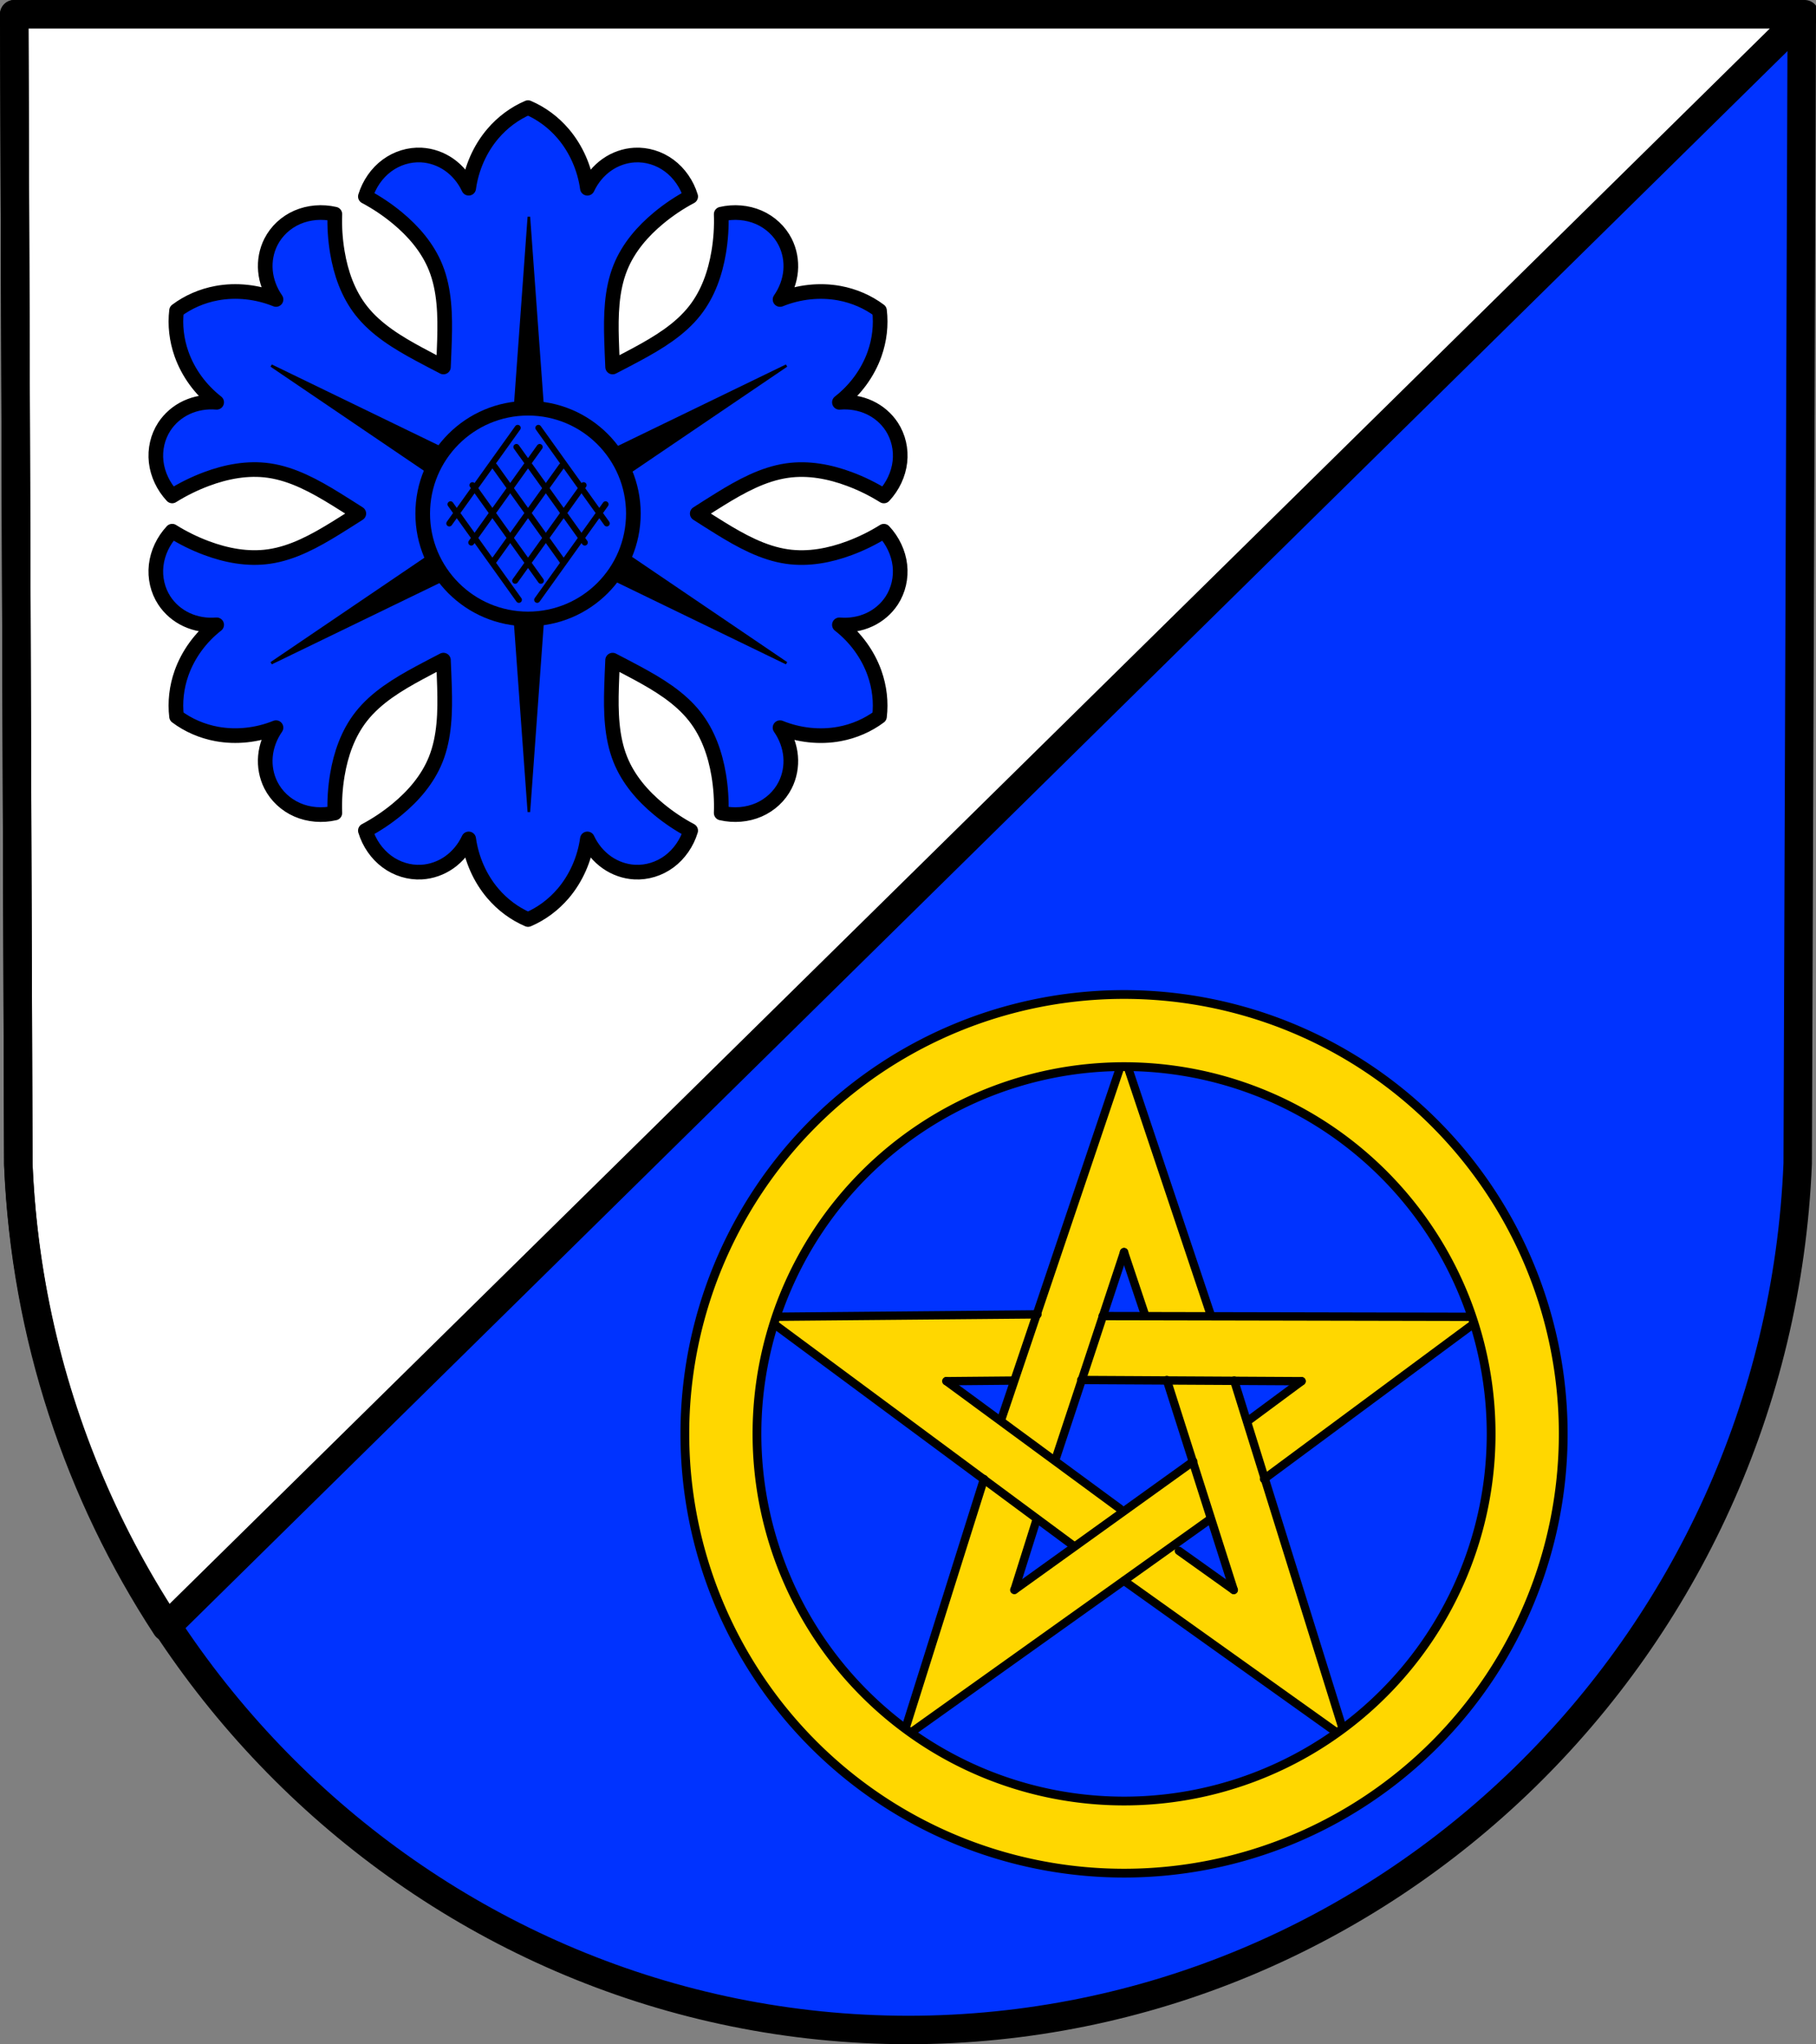 <?xml version="1.0" encoding="UTF-8" standalone="no"?>
<!-- Created with Inkscape (http://www.inkscape.org/) -->

<svg
   xmlns:dc="http://purl.org/dc/elements/1.1/"
   xmlns:cc="http://creativecommons.org/ns#"
   xmlns:rdf="http://www.w3.org/1999/02/22-rdf-syntax-ns#"
   xmlns:svg="http://www.w3.org/2000/svg"
   xmlns="http://www.w3.org/2000/svg"
   xmlns:sodipodi="http://sodipodi.sourceforge.net/DTD/sodipodi-0.dtd"
   xmlns:inkscape="http://www.inkscape.org/namespaces/inkscape"
   width="185.892mm"
   height="209.189mm"
   viewBox="0 0 185.892 209.189"
   version="1.1"
   id="svg3845"
   inkscape:version="0.92.4 (5da689c313, 2019-01-14)"
   sodipodi:docname="DEU Preist COA.svg">
  <rect x="0" y="0" width="185.892" height="209.189" fill="#808080" stroke="none"/>
  <defs
     id="defs3839">
    <inkscape:path-effect
       effect="spiro"
       id="path-effect1615-1-3-9-3"
       is_visible="true" />
    <inkscape:path-effect
       effect="spiro"
       id="path-effect1615-5-4-0"
       is_visible="true" />
    <inkscape:path-effect
       effect="spiro"
       id="path-effect1615-1-0-8"
       is_visible="true" />
    <inkscape:path-effect
       effect="spiro"
       id="path-effect1615-4-1"
       is_visible="true" />
    <inkscape:path-effect
       effect="spiro"
       id="path-effect1615-1-3-9"
       is_visible="true" />
    <inkscape:path-effect
       effect="spiro"
       id="path-effect1615-5-4"
       is_visible="true" />
    <inkscape:path-effect
       effect="spiro"
       id="path-effect1615-1-0"
       is_visible="true" />
    <inkscape:path-effect
       effect="spiro"
       id="path-effect1615-4"
       is_visible="true" />
    <inkscape:path-effect
       effect="spiro"
       id="path-effect1615-1-3"
       is_visible="true" />
    <inkscape:path-effect
       effect="spiro"
       id="path-effect1615-5"
       is_visible="true" />
    <inkscape:path-effect
       effect="spiro"
       id="path-effect1615-1"
       is_visible="true" />
    <inkscape:path-effect
       effect="spiro"
       id="path-effect1615"
       is_visible="true" />
  </defs>
  <sodipodi:namedview
     id="base"
     pagecolor="#ffffff"
     bordercolor="#666666"
     borderopacity="1.0"
     inkscape:pageopacity="0.0"
     inkscape:pageshadow="2"
     inkscape:zoom="0.69311438"
     inkscape:cx="351.29163"
     inkscape:cy="395.31716"
     inkscape:document-units="mm"
     inkscape:current-layer="layer1"
     showgrid="false"
     inkscape:window-width="1366"
     inkscape:window-height="745"
     inkscape:window-x="-8"
     inkscape:window-y="-8"
     inkscape:window-maximized="1"
     fit-margin-top="0"
     fit-margin-left="0"
     fit-margin-right="0"
     fit-margin-bottom="0"
     inkscape:snap-midpoints="true"
     inkscape:snap-smooth-nodes="true"
     inkscape:snap-nodes="true" />
  <g
     inkscape:label="Ebene 1"
     inkscape:groupmode="layer"
     id="layer1"
     transform="translate(-10.454,-4.649)">
    <path
       style="fill:#0033ff;fill-opacity:1;fill-rule:evenodd;stroke:none;stroke-width:2.91;stroke-linecap:round;stroke-linejoin:round;stroke-miterlimit:4;stroke-dasharray:none;stroke-opacity:1"
       inkscape:connector-curvature="0"
       d="M 194.891,6.104 194.473,123.707 c -2.037,49.469 -42.275,88.648 -91.072,88.675 -48.754,-0.061 -89.007,-39.254 -91.072,-88.675 L 11.91,6.104 h 91.489 z"
       id="path10563-0-6-0-3"
       sodipodi:nodetypes="ccccccc" />
    <path
       style="fill:#ffffff;stroke:#000000;stroke-width:11;stroke-linecap:butt;stroke-linejoin:round;stroke-miterlimit:4;stroke-dasharray:none;stroke-opacity:1"
       d="M 5.5 5.5 L 7.08 449.984 C 9.832 515.828 30.537 576.853 64.242 628.305 L 697.084 5.5 L 351.283 5.5 L 5.5 5.5 z "
       transform="matrix(0.265,0,0,0.265,10.454,4.649)"
       id="path4876" />
    <path
       style="fill:none;fill-rule:evenodd;stroke:#000000;stroke-width:2.91;stroke-linecap:round;stroke-linejoin:round;stroke-miterlimit:4;stroke-dasharray:none;stroke-opacity:1"
       inkscape:connector-curvature="0"
       d="M 194.891,6.104 194.473,123.707 c -2.037,49.469 -42.275,88.648 -91.072,88.675 -48.754,-0.061 -89.007,-39.254 -91.072,-88.675 L 11.91,6.104 h 91.489 z"
       id="path10563-0-6-0"
       sodipodi:nodetypes="ccccccc" />
    <path
       style="fill:#0033ff;fill-opacity:1;stroke:#000000;stroke-width:1.499;stroke-linecap:round;stroke-linejoin:round;stroke-miterlimit:4;stroke-dasharray:none;stroke-opacity:1"
       d="m 64.506,15.662 c -1.365,0.583 -2.606,1.502 -3.6,2.668 -1.314,1.54 -2.188,3.51 -2.475,5.58 -0.453,-0.971 -1.149,-1.808 -1.994,-2.402 -0.845,-0.593 -1.837,-0.94 -2.844,-0.994 -1.245,-0.067 -2.506,0.318 -3.534,1.078 -1.027,0.76 -1.814,1.891 -2.204,3.167 1.15,0.61 2.244,1.343 3.262,2.183 1.645,1.359 3.115,3.043 3.938,5.094 0.923,2.302 0.972,4.892 0.899,7.399 -0.027,0.922 -0.068,1.846 -0.109,2.769 -0.821,-0.426 -1.642,-0.851 -2.454,-1.289 -2.208,-1.19 -4.426,-2.528 -5.958,-4.479 -1.365,-1.738 -2.089,-3.853 -2.443,-5.957 -0.219,-1.302 -0.306,-2.615 -0.259,-3.917 -1.3,-0.301 -2.673,-0.185 -3.845,0.324 -1.172,0.51 -2.136,1.41 -2.7,2.522 -0.456,0.899 -0.653,1.932 -0.561,2.96 0.091,1.028 0.469,2.049 1.083,2.927 -1.936,-0.786 -4.079,-1.013 -6.07,-0.646 -1.506,0.278 -2.923,0.893 -4.111,1.784 -0.178,1.474 -0.001,3.008 0.511,4.451 0.677,1.908 1.946,3.649 3.594,4.933 -1.067,-0.093 -2.141,0.091 -3.077,0.526 -0.936,0.435 -1.732,1.121 -2.283,1.966 -0.68,1.044 -0.978,2.329 -0.834,3.599 0.145,1.27 0.731,2.517 1.641,3.492 1.104,-0.691 2.285,-1.272 3.522,-1.734 2,-0.746 4.193,-1.177 6.38,-0.864 2.456,0.352 4.723,1.604 6.858,2.921 0.785,0.484 1.565,0.982 2.344,1.479 -0.779,0.498 -1.558,0.996 -2.344,1.48 -2.135,1.317 -4.402,2.569 -6.858,2.92 -2.188,0.313 -4.381,-0.117 -6.38,-0.862 -1.237,-0.461 -2.418,-1.043 -3.522,-1.734 -0.911,0.975 -1.496,2.222 -1.641,3.492 -0.145,1.27 0.153,2.555 0.834,3.599 0.551,0.845 1.347,1.53 2.283,1.965 0.936,0.435 2.009,0.618 3.077,0.526 -1.648,1.284 -2.918,3.026 -3.595,4.933 -0.512,1.444 -0.687,2.978 -0.51,4.452 1.188,0.891 2.604,1.505 4.11,1.783 1.991,0.367 4.134,0.139 6.07,-0.646 -0.614,0.878 -0.991,1.9 -1.083,2.928 -0.091,1.028 0.105,2.06 0.561,2.96 0.564,1.111 1.528,2.012 2.7,2.522 1.172,0.51 2.545,0.626 3.845,0.325 -0.047,-1.301 0.041,-2.615 0.26,-3.917 0.354,-2.104 1.078,-4.22 2.443,-5.958 1.532,-1.951 3.75,-3.288 5.958,-4.479 0.812,-0.438 1.633,-0.864 2.454,-1.29 0.042,0.924 0.083,1.847 0.109,2.77 0.073,2.507 0.024,5.097 -0.899,7.399 -0.823,2.051 -2.292,3.735 -3.938,5.094 -1.018,0.841 -2.112,1.573 -3.262,2.183 0.389,1.276 1.176,2.407 2.204,3.167 1.027,0.76 2.289,1.145 3.534,1.078 1.007,-0.054 1.999,-0.401 2.844,-0.994 0.845,-0.593 1.54,-1.431 1.994,-2.402 0.288,2.069 1.162,4.039 2.475,5.58 0.994,1.166 2.235,2.085 3.6,2.668 1.365,-0.583 2.605,-1.502 3.599,-2.668 1.313,-1.54 2.188,-3.51 2.475,-5.58 0.453,0.971 1.149,1.808 1.994,2.402 0.845,0.593 1.837,0.94 2.844,0.994 1.245,0.067 2.506,-0.318 3.533,-1.078 1.027,-0.76 1.815,-1.891 2.204,-3.167 -1.15,-0.61 -2.245,-1.343 -3.263,-2.183 -1.645,-1.359 -3.115,-3.043 -3.938,-5.094 -0.923,-2.302 -0.973,-4.892 -0.9,-7.399 0.027,-0.922 0.068,-1.845 0.11,-2.769 0.821,0.426 1.641,0.851 2.454,1.289 2.208,1.19 4.426,2.528 5.958,4.479 1.365,1.738 2.088,3.853 2.443,5.958 0.219,1.302 0.306,2.615 0.259,3.917 1.3,0.301 2.673,0.185 3.845,-0.325 1.172,-0.51 2.136,-1.41 2.7,-2.521 0.456,-0.899 0.652,-1.932 0.561,-2.96 -0.091,-1.028 -0.469,-2.049 -1.083,-2.927 1.936,0.786 4.079,1.013 6.07,0.646 1.506,-0.278 2.923,-0.893 4.111,-1.783 0.178,-1.474 0.002,-3.008 -0.511,-4.452 -0.677,-1.908 -1.946,-3.649 -3.594,-4.933 1.067,0.093 2.141,-0.091 3.077,-0.526 0.936,-0.435 1.732,-1.121 2.283,-1.965 0.68,-1.044 0.978,-2.33 0.833,-3.599 -0.145,-1.27 -0.731,-2.517 -1.641,-3.492 -1.104,0.691 -2.285,1.273 -3.522,1.734 -2,0.746 -4.193,1.175 -6.38,0.862 -2.456,-0.352 -4.723,-1.604 -6.858,-2.92 -0.785,-0.484 -1.564,-0.982 -2.343,-1.48 0.779,-0.498 1.558,-0.996 2.343,-1.48 2.135,-1.317 4.402,-2.569 6.858,-2.92 2.188,-0.313 4.381,0.118 6.381,0.864 1.237,0.461 2.418,1.043 3.522,1.734 0.911,-0.975 1.496,-2.222 1.641,-3.492 0.145,-1.27 -0.153,-2.555 -0.833,-3.599 -0.551,-0.845 -1.347,-1.531 -2.283,-1.966 -0.936,-0.435 -2.01,-0.618 -3.077,-0.526 1.648,-1.284 2.918,-3.025 3.595,-4.933 0.512,-1.444 0.688,-2.978 0.511,-4.452 -1.188,-0.891 -2.604,-1.506 -4.111,-1.784 -1.991,-0.367 -4.134,-0.139 -6.07,0.646 0.614,-0.878 0.992,-1.899 1.083,-2.927 0.091,-1.028 -0.105,-2.061 -0.561,-2.96 -0.564,-1.111 -1.529,-2.012 -2.701,-2.522 -1.172,-0.51 -2.545,-0.625 -3.845,-0.324 0.047,1.301 -0.04,2.615 -0.259,3.917 -0.354,2.104 -1.078,4.219 -2.443,5.957 -1.532,1.951 -3.751,3.288 -5.958,4.479 -0.812,0.438 -1.633,0.863 -2.454,1.289 -0.042,-0.924 -0.083,-1.847 -0.11,-2.769 -0.073,-2.507 -0.024,-5.097 0.9,-7.399 0.823,-2.051 2.292,-3.735 3.938,-5.094 1.018,-0.841 2.113,-1.573 3.263,-2.183 -0.389,-1.276 -1.177,-2.407 -2.204,-3.167 -1.027,-0.76 -2.289,-1.145 -3.533,-1.078 -1.007,0.054 -1.999,0.401 -2.844,0.994 -0.845,0.593 -1.541,1.431 -1.994,2.402 -0.288,-2.069 -1.162,-4.039 -2.475,-5.58 -0.994,-1.166 -2.234,-2.085 -3.599,-2.668 z"
       id="path1588"
       inkscape:connector-curvature="0"
       sodipodi:nodetypes="csccsscssccscscsssccccccccccsccssscsccccccccccccccccssccsccccccccccccccccscccccccccccscsscccsccscccccccccsccsscccccscccsc" />
    <path
       style="fill:#000000;stroke:#000000;stroke-width:1px;stroke-linecap:butt;stroke-linejoin:miter;stroke-opacity:1"
       d="M 204.289 83.732 L 198.521 163.312 L 204.289 166.195 L 210.055 163.312 L 204.289 83.732 z M 104.777 141.186 L 170.812 185.971 L 176.191 182.418 L 176.578 175.982 L 104.777 141.186 z M 303.801 141.186 L 232 175.982 L 232.385 182.418 L 237.766 185.971 L 303.801 141.186 z M 170.812 211.309 L 104.777 256.092 L 176.58 221.297 L 176.191 214.861 L 170.812 211.309 z M 237.766 211.309 L 232.385 214.861 L 231.998 221.297 L 303.801 256.092 L 237.766 211.309 z M 204.289 231.082 L 198.521 233.965 L 204.289 313.545 L 210.055 233.965 L 204.289 231.082 z "
       transform="matrix(0.265,0,0,0.265,10.454,4.649)"
       id="path5379" />
    <circle
       style="fill:#0033ff;fill-opacity:1;stroke:#000000;stroke-width:1.499;stroke-linecap:round;stroke-linejoin:round;stroke-miterlimit:4;stroke-dasharray:none;stroke-opacity:1"
       id="path1586"
       cx="64.506"
       cy="57.205"
       r="10.782" />
    <g
       id="g5320"
       transform="translate(0,-3.021)">
      <path
         id="path4701"
         d="m 125.512,115.723 -8.859,26.451 -27.893,0.251 22.419,16.599 -8.381,26.606 22.714,-16.192 22.714,16.192 -8.381,-26.606 22.419,-16.599 -27.893,-0.251 z m 0,20.082 4.381,13.08 13.794,0.124 -11.086,8.208 4.144,13.157 -11.232,-8.007 -11.232,8.007 4.144,-13.157 -11.086,-8.208 13.794,-0.124 z"
         style="fill:#ffd700;fill-opacity:1;stroke:none;stroke-width:1.198;stroke-linecap:round;stroke-linejoin:round;stroke-miterlimit:4;stroke-dasharray:none;stroke-opacity:1"
         inkscape:connector-curvature="0" />
      <path
         id="path4774"
         d="m 116.653,142.174 -5.475,16.85 14.333,10.414 14.333,-10.414 -5.475,-16.85 z m 4.478,6.712 h 8.761 l 2.707,8.332 -7.088,5.149 -7.088,-5.149 z"
         style="fill:#ffd700;fill-opacity:1;stroke:none;stroke-width:1.198;stroke-linecap:round;stroke-linejoin:round;stroke-miterlimit:4;stroke-dasharray:none;stroke-opacity:1"
         inkscape:connector-curvature="0" />
      <path
         inkscape:connector-curvature="0"
         id="path10542"
         d="m 107.328,149 17.792,13.077"
         style="fill:#ffd700;fill-opacity:1;stroke:#000000;stroke-width:0.852;stroke-linecap:round;stroke-linejoin:miter;stroke-miterlimit:4;stroke-dasharray:none;stroke-opacity:1" />
      <path
         inkscape:connector-curvature="0"
         id="path10544"
         d="M 125.515,115.72 112.971,152.85"
         style="fill:#ffd700;fill-opacity:1;stroke:#000000;stroke-width:0.852;stroke-linecap:round;stroke-linejoin:round;stroke-miterlimit:4;stroke-dasharray:none;stroke-opacity:1" />
      <path
         inkscape:connector-curvature="0"
         id="path10546"
         d="m 107.337,149.009 6.897,-0.062"
         style="fill:#ffd700;fill-opacity:1;stroke:#000000;stroke-width:0.852;stroke-linecap:round;stroke-linejoin:miter;stroke-miterlimit:4;stroke-dasharray:none;stroke-opacity:1" />
      <path
         inkscape:connector-curvature="0"
         id="path10550"
         d="m 121.131,148.886 22.555,0.124"
         style="fill:#ffd700;fill-opacity:1;stroke:#000000;stroke-width:0.852;stroke-linecap:round;stroke-linejoin:round;stroke-miterlimit:4;stroke-dasharray:none;stroke-opacity:1" />
      <path
         inkscape:connector-curvature="0"
         id="path10552"
         d="M 132.6,157.218 114.279,170.374"
         style="fill:#ffd700;fill-opacity:1;stroke:#000000;stroke-width:0.852;stroke-linecap:round;stroke-linejoin:round;stroke-miterlimit:4;stroke-dasharray:none;stroke-opacity:1" />
      <path
         inkscape:connector-curvature="0"
         id="path10554"
         d="m 125.52,135.797 -6.955,21.01"
         style="fill:#ffd700;fill-opacity:1;stroke:#000000;stroke-width:0.852;stroke-linecap:round;stroke-linejoin:round;stroke-miterlimit:4;stroke-dasharray:none;stroke-opacity:1" />
      <path
         inkscape:connector-curvature="0"
         id="path10556"
         d="m 116.502,163.374 -2.197,6.975"
         style="fill:#ffd700;fill-opacity:1;stroke:#000000;stroke-width:0.852;stroke-linecap:round;stroke-linejoin:round;stroke-miterlimit:4;stroke-dasharray:none;stroke-opacity:1" />
      <path
         inkscape:connector-curvature="0"
         id="path10558"
         d="m 129.892,148.886 6.852,21.489"
         style="fill:#ffd700;fill-opacity:1;stroke:#000000;stroke-width:0.852;stroke-linecap:round;stroke-linejoin:round;stroke-miterlimit:4;stroke-dasharray:none;stroke-opacity:1" />
      <path
         inkscape:connector-curvature="0"
         id="path10560"
         d="m 125.512,135.805 2.19,6.54"
         style="fill:#ffd700;fill-opacity:1;stroke:#000000;stroke-width:0.852;stroke-linecap:round;stroke-linejoin:round;stroke-miterlimit:4;stroke-dasharray:none;stroke-opacity:1" />
      <path
         sodipodi:nodetypes="cc"
         inkscape:connector-curvature="0"
         id="path10562"
         d="m 136.744,170.374 -5.616,-4.004"
         style="fill:#ffd700;fill-opacity:1;stroke:#000000;stroke-width:0.852;stroke-linecap:round;stroke-linejoin:round;stroke-miterlimit:4;stroke-dasharray:none;stroke-opacity:1" />
      <path
         inkscape:connector-curvature="0"
         id="path10564"
         d="m 138.143,153.114 5.543,-4.104"
         style="fill:#ffd700;fill-opacity:1;stroke:#000000;stroke-width:0.852;stroke-linecap:round;stroke-linejoin:round;stroke-miterlimit:4;stroke-dasharray:none;stroke-opacity:1" />
      <path
         inkscape:connector-curvature="0"
         id="path10566"
         d="m 88.76,142.424 27.893,-0.251"
         style="fill:#ffd700;fill-opacity:1;stroke:#000000;stroke-width:0.852;stroke-linecap:round;stroke-linejoin:round;stroke-miterlimit:4;stroke-dasharray:none;stroke-opacity:1" />
      <path
         inkscape:connector-curvature="0"
         id="path10568"
         d="m 123.321,142.345 38.942,0.079"
         style="fill:#ffd700;fill-opacity:1;stroke:#000000;stroke-width:0.852;stroke-linecap:round;stroke-linejoin:round;stroke-miterlimit:4;stroke-dasharray:none;stroke-opacity:1" />
      <path
         inkscape:connector-curvature="0"
         id="path10570"
         d="m 111.178,159.023 -8.381,26.606"
         style="fill:#ffd700;fill-opacity:1;stroke:#000000;stroke-width:0.852;stroke-linecap:round;stroke-linejoin:round;stroke-miterlimit:4;stroke-dasharray:none;stroke-opacity:1" />
      <path
         inkscape:connector-curvature="0"
         id="path10582"
         d="m 125.512,169.437 22.714,16.192"
         style="fill:#ffd700;fill-opacity:1;stroke:#000000;stroke-width:0.852;stroke-linecap:round;stroke-linejoin:round;stroke-miterlimit:4;stroke-dasharray:none;stroke-opacity:1" />
      <path
         sodipodi:nodetypes="cc"
         inkscape:connector-curvature="0"
         id="path10584"
         d="M 120.258,165.789 88.929,142.594"
         style="fill:#ffd700;fill-opacity:1;stroke:#000000;stroke-width:0.852;stroke-linecap:round;stroke-linejoin:miter;stroke-miterlimit:4;stroke-dasharray:none;stroke-opacity:1" />
      <path
         inkscape:connector-curvature="0"
         id="path10586"
         d="M 102.829,185.585 134.213,163.212"
         style="fill:#ffd700;fill-opacity:1;stroke:#000000;stroke-width:0.852;stroke-linecap:round;stroke-linejoin:miter;stroke-miterlimit:4;stroke-dasharray:none;stroke-opacity:1" />
      <path
         inkscape:connector-curvature="0"
         id="path10588"
         d="m 139.845,159.023 22.419,-16.599"
         style="fill:#ffd700;fill-opacity:1;stroke:#000000;stroke-width:0.852;stroke-linecap:round;stroke-linejoin:round;stroke-miterlimit:4;stroke-dasharray:none;stroke-opacity:1" />
      <path
         inkscape:connector-curvature="0"
         id="path10590"
         d="m 125.515,115.72 8.856,26.454"
         style="fill:#ffd700;fill-opacity:1;stroke:#000000;stroke-width:0.852;stroke-linecap:round;stroke-linejoin:miter;stroke-miterlimit:4;stroke-dasharray:none;stroke-opacity:1" />
      <path
         inkscape:connector-curvature="0"
         id="path10592"
         d="m 136.789,148.947 11.437,36.681"
         style="fill:#ffd700;fill-opacity:1;stroke:#000000;stroke-width:0.852;stroke-linecap:round;stroke-linejoin:miter;stroke-miterlimit:4;stroke-dasharray:none;stroke-opacity:1" />
      <path
         inkscape:connector-curvature="0"
         id="path5279"
         d="m 125.515,109.438 a 44.957,44.957 0 0 0 -44.957,44.958 44.957,44.957 0 0 0 44.957,44.957 44.957,44.957 0 0 0 44.957,-44.957 44.957,44.957 0 0 0 -44.957,-44.958 z m 0,7.382 a 37.576,37.576 0 0 1 37.576,37.576 37.576,37.576 0 0 1 -37.576,37.576 37.576,37.576 0 0 1 -37.576,-37.576 37.576,37.576 0 0 1 37.576,-37.576 z"
         style="fill:#ffd700;fill-opacity:1;stroke:#000000;stroke-width:0.897;stroke-linecap:round;stroke-linejoin:round;stroke-miterlimit:4;stroke-dasharray:none;stroke-opacity:1" />
    </g>
    <g
       id="g5472" />
    <g
       id="g5539"
       transform="matrix(0.776,0,0,0.776,169.733,7.865)">
      <path
         style="fill:none;stroke:#000000;stroke-width:0.794;stroke-linecap:round;stroke-linejoin:miter;stroke-miterlimit:4;stroke-dasharray:none;stroke-opacity:1"
         d="m -131.17,57.319 -9.022,12.602"
         id="path5446"
         inkscape:connector-curvature="0" />
      <path
         style="fill:none;stroke:#000000;stroke-width:0.794;stroke-linecap:round;stroke-linejoin:miter;stroke-miterlimit:4;stroke-dasharray:none;stroke-opacity:1"
         d="m -134.067,54.8 -9.022,12.602"
         id="path5446-2"
         inkscape:connector-curvature="0" />
      <path
         style="fill:none;stroke:#000000;stroke-width:0.794;stroke-linecap:round;stroke-linejoin:miter;stroke-miterlimit:4;stroke-dasharray:none;stroke-opacity:1"
         d="m -136.965,52.281 -9.022,12.602"
         id="path5446-1"
         inkscape:connector-curvature="0" />
      <path
         inkscape:connector-curvature="0"
         id="path5446-3"
         d="m -125.375,62.357 -9.022,12.602"
         style="fill:none;stroke:#000000;stroke-width:0.794;stroke-linecap:round;stroke-linejoin:miter;stroke-miterlimit:4;stroke-dasharray:none;stroke-opacity:1" />
      <path
         inkscape:connector-curvature="0"
         id="path5446-2-9"
         d="m -128.273,59.838 -9.022,12.602"
         style="fill:none;stroke:#000000;stroke-width:0.794;stroke-linecap:round;stroke-linejoin:miter;stroke-miterlimit:4;stroke-dasharray:none;stroke-opacity:1" />
    </g>
    <g
       id="g5539-4"
       transform="matrix(-0.776,0,0,0.776,-40.722,7.865)">
      <path
         style="fill:none;stroke:#000000;stroke-width:0.794;stroke-linecap:round;stroke-linejoin:miter;stroke-miterlimit:4;stroke-dasharray:none;stroke-opacity:1"
         d="m -131.17,57.319 -9.022,12.602"
         id="path5446-18"
         inkscape:connector-curvature="0" />
      <path
         style="fill:none;stroke:#000000;stroke-width:0.794;stroke-linecap:round;stroke-linejoin:miter;stroke-miterlimit:4;stroke-dasharray:none;stroke-opacity:1"
         d="m -134.067,54.8 -9.022,12.602"
         id="path5446-2-3"
         inkscape:connector-curvature="0" />
      <path
         style="fill:none;stroke:#000000;stroke-width:0.794;stroke-linecap:round;stroke-linejoin:miter;stroke-miterlimit:4;stroke-dasharray:none;stroke-opacity:1"
         d="m -136.965,52.281 -9.022,12.602"
         id="path5446-1-8"
         inkscape:connector-curvature="0" />
      <path
         inkscape:connector-curvature="0"
         id="path5446-3-4"
         d="m -125.375,62.357 -9.022,12.602"
         style="fill:none;stroke:#000000;stroke-width:0.794;stroke-linecap:round;stroke-linejoin:miter;stroke-miterlimit:4;stroke-dasharray:none;stroke-opacity:1" />
      <path
         inkscape:connector-curvature="0"
         id="path5446-2-9-2"
         d="m -128.273,59.838 -9.022,12.602"
         style="fill:none;stroke:#000000;stroke-width:0.794;stroke-linecap:round;stroke-linejoin:miter;stroke-miterlimit:4;stroke-dasharray:none;stroke-opacity:1" />
    </g>
  </g>
</svg>
